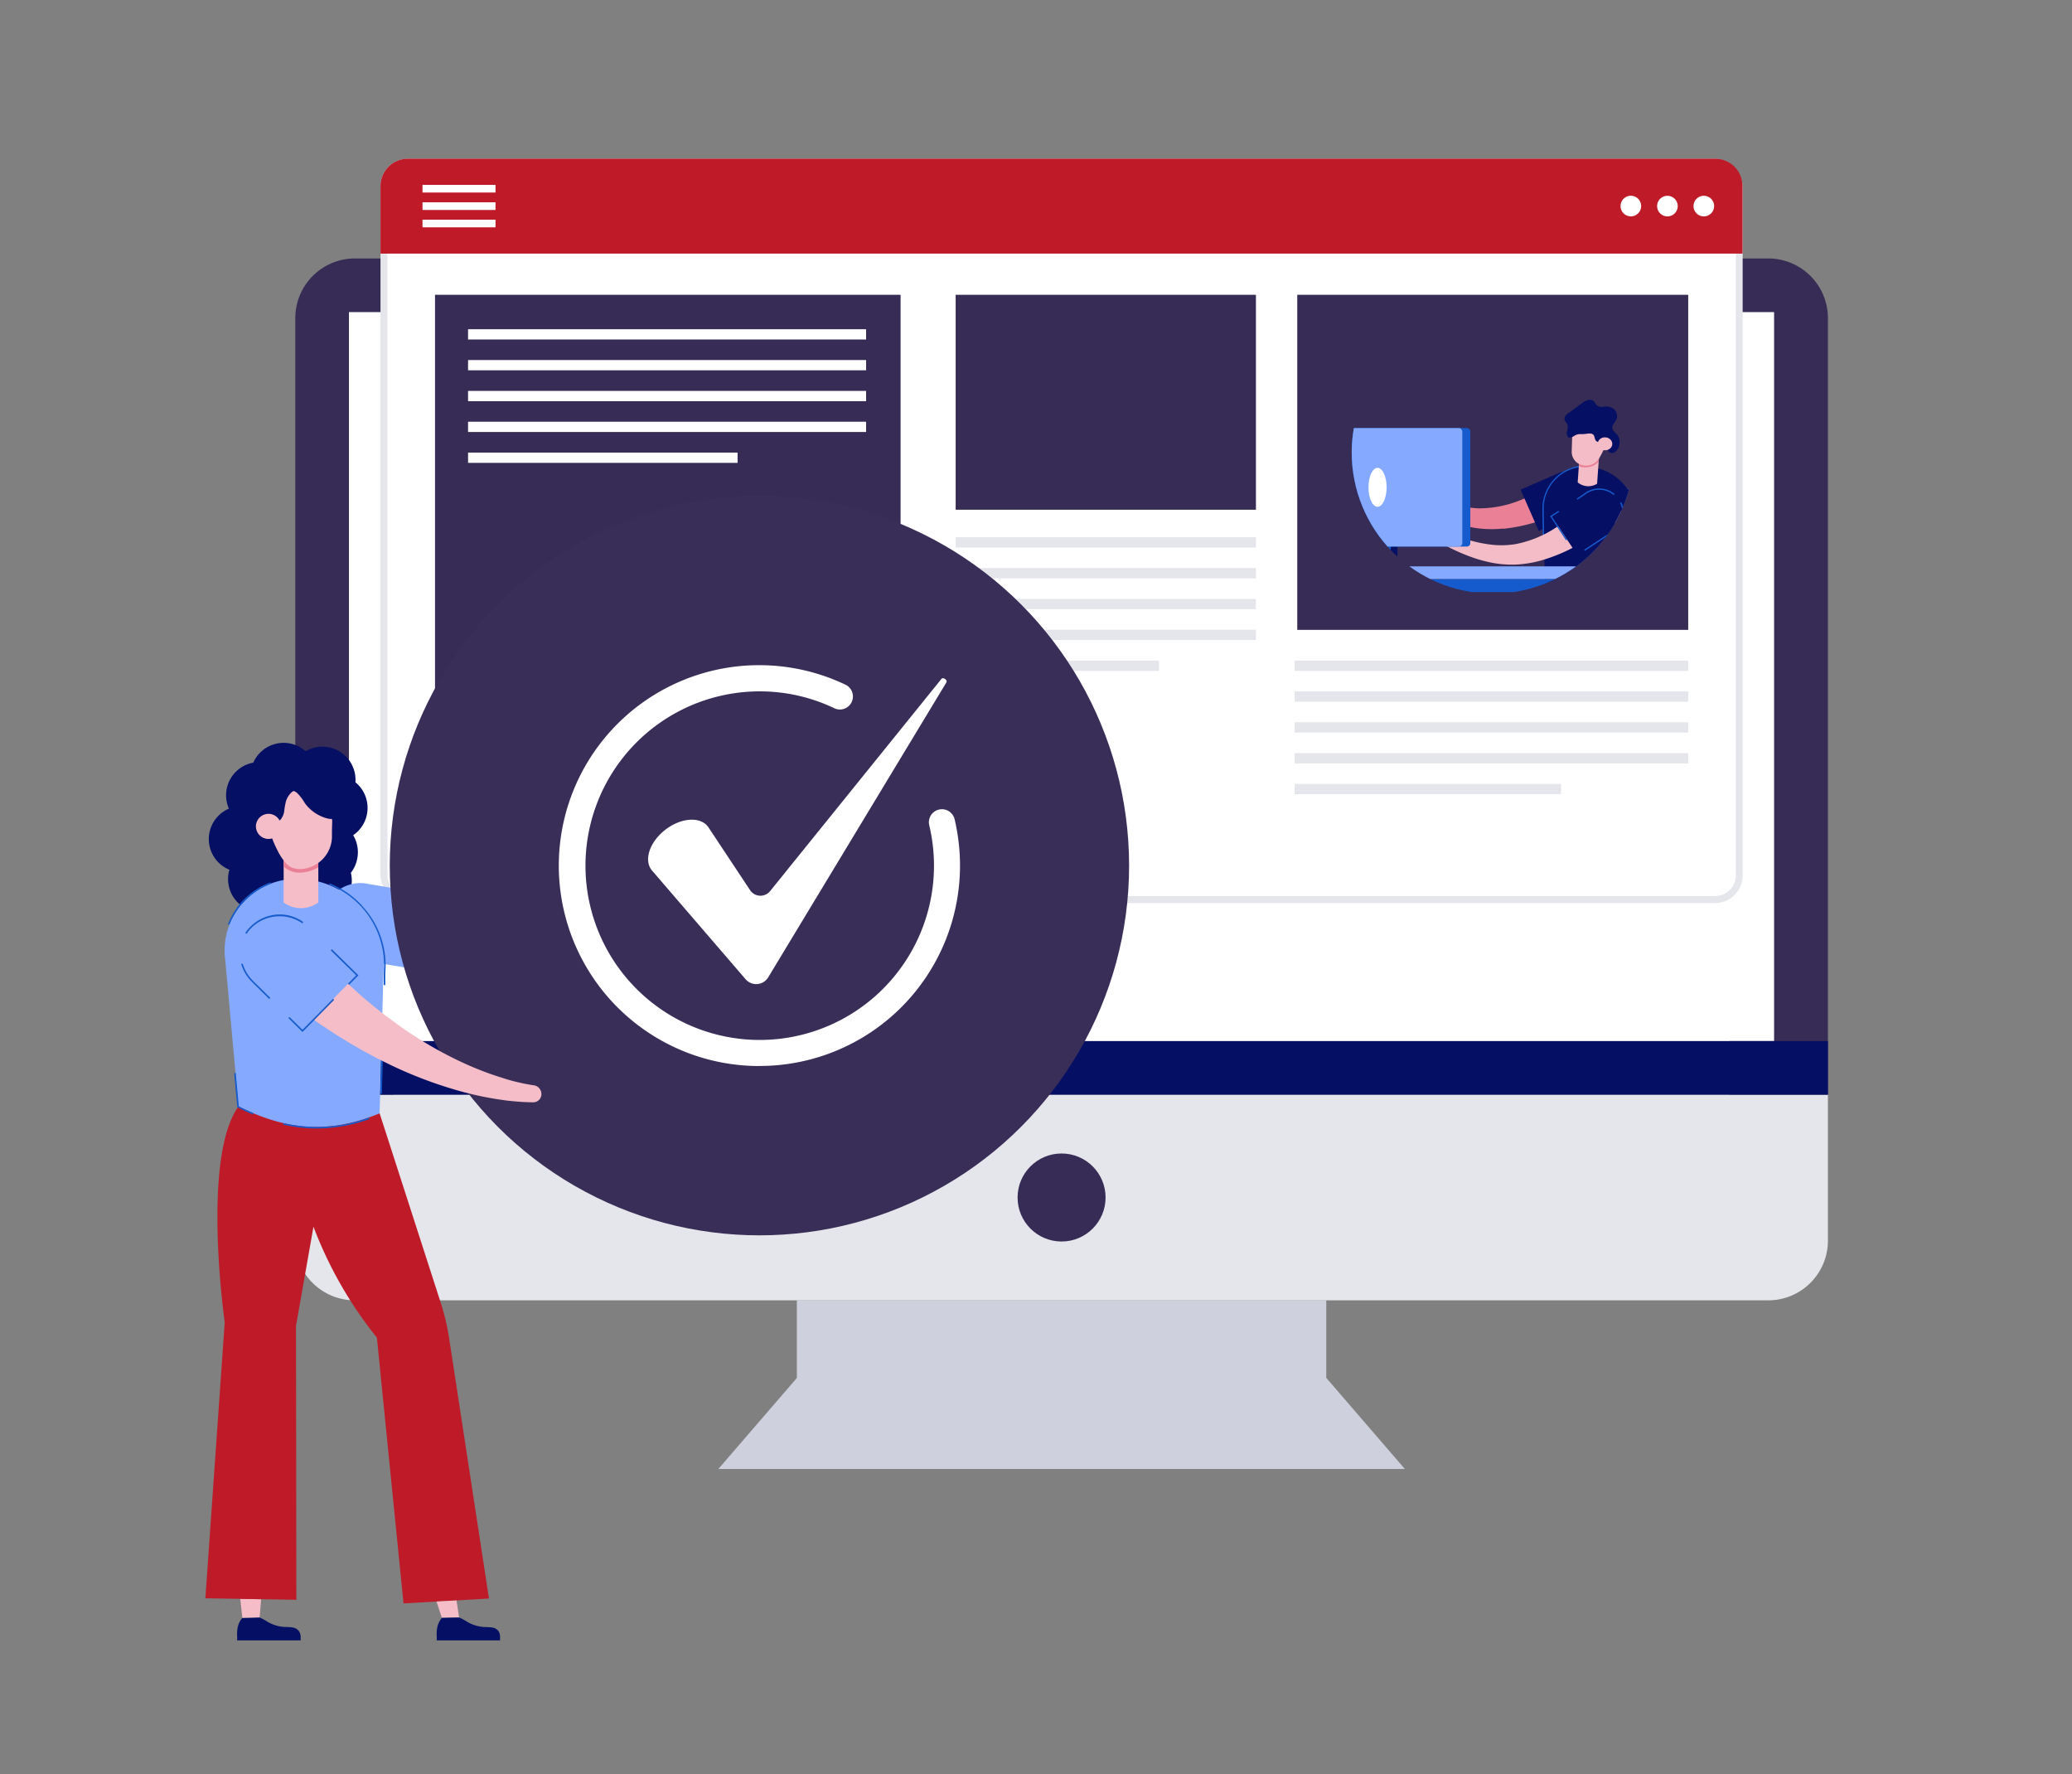 <svg xmlns="http://www.w3.org/2000/svg" xmlns:xlink="http://www.w3.org/1999/xlink" id="Layer_1" data-name="Layer 1" viewBox="0 0 332.94 285.02"><rect x="0" y="0" width="332.94" height="285.02" fill="#808080" stroke="none"/><defs><style>.cls-1{fill:none;}.cls-2{fill:#362c55;}.cls-3{fill:#fff;}.cls-4{fill:#e5e6eb;}.cls-5{opacity:0.1;}.cls-6{fill:#050f64;}.cls-7{fill:#bf1a28;}.cls-8{fill:#ea8096;}.cls-9{fill:#84a9ff;}.cls-10{fill:#f5bdc8;}.cls-11{fill:#155bcd;}.cls-12{fill:#392e57;}.cls-13{clip-path:url(#clip-path);}.cls-14{fill:red;}.cls-15{fill:#155bcc;}.cls-16{fill:#f4bcc7;}</style><clipPath id="clip-path"><path class="cls-1" d="M217.2,72.7a22.66,22.66,0,1,0,22.67-22.65A22.66,22.66,0,0,0,217.2,72.7Z"></path></clipPath></defs><title>Untitled-1</title><path class="cls-2" d="M293.72,51.11V175.86H47.45V51.11A9.59,9.59,0,0,1,57,41.52H284.13A9.59,9.59,0,0,1,293.72,51.11Z"></path><rect class="cls-3" x="63.25" y="57.32" width="214.67" height="118.54"></rect><path class="cls-3" d="M56.07,50.14V167.25h229V50.14Z"></path><polygon class="cls-4" points="225.74 236 213.12 221.37 213.11 221.37 213.11 208.9 128.05 208.9 128.05 221.37 115.43 236 225.74 236"></polygon><g class="cls-5"><polygon class="cls-6" points="225.74 236 213.12 221.37 213.11 221.37 213.11 208.9 128.05 208.9 128.05 221.37 115.43 236 225.74 236"></polygon></g><path class="cls-4" d="M293.72,175.86v23.45a9.59,9.59,0,0,1-9.59,9.59H57a9.59,9.59,0,0,1-9.59-9.59V175.86Z"></path><rect class="cls-6" x="166.28" y="48.42" width="8.62" height="246.27" transform="translate(342.14 0.97) rotate(90)"></rect><circle class="cls-2" cx="170.58" cy="192.38" r="7.07"></circle><rect class="cls-4" x="61.14" y="25.49" width="218.88" height="119.58" rx="4.43"></rect><rect class="cls-3" x="62.25" y="26.59" width="216.67" height="117.36" rx="3.32"></rect><path class="cls-7" d="M280,29.91V40.74H61.14V29.91a4.42,4.42,0,0,1,4.43-4.42h210A4.42,4.42,0,0,1,280,29.91Z"></path><circle class="cls-3" cx="273.8" cy="33.11" r="1.66" transform="translate(178.66 291.98) rotate(-76.72)"></circle><circle class="cls-3" cx="267.93" cy="33.11" r="1.66"></circle><circle class="cls-3" cx="262.07" cy="33.11" r="1.66" transform="translate(169.63 280.56) rotate(-76.72)"></circle><rect class="cls-3" x="67.89" y="29.7" width="11.73" height="1.23"></rect><rect class="cls-3" x="67.89" y="32.5" width="11.73" height="1.23"></rect><rect class="cls-3" x="67.89" y="35.29" width="11.73" height="1.23"></rect><rect class="cls-2" x="69.9" y="47.36" width="74.81" height="84.55"></rect><rect class="cls-3" x="75.21" y="52.89" width="63.96" height="1.65"></rect><rect class="cls-3" x="75.21" y="57.84" width="63.96" height="1.65"></rect><rect class="cls-3" x="75.21" y="62.8" width="63.96" height="1.65"></rect><rect class="cls-3" x="75.21" y="67.75" width="63.96" height="1.65"></rect><rect class="cls-3" x="75.21" y="72.71" width="43.31" height="1.65"></rect><rect class="cls-4" x="153.56" y="86.31" width="48.25" height="1.65"></rect><rect class="cls-4" x="153.56" y="91.26" width="48.25" height="1.65"></rect><rect class="cls-4" x="153.56" y="96.22" width="48.25" height="1.65"></rect><rect class="cls-4" x="153.56" y="101.17" width="48.25" height="1.65"></rect><rect class="cls-4" x="153.56" y="106.13" width="32.67" height="1.65"></rect><rect class="cls-4" x="208.03" y="106.13" width="63.24" height="1.65"></rect><rect class="cls-4" x="208.03" y="111.08" width="63.24" height="1.65"></rect><rect class="cls-4" x="208.03" y="116.04" width="63.24" height="1.65"></rect><rect class="cls-4" x="208.03" y="120.99" width="63.24" height="1.65"></rect><rect class="cls-4" x="208.03" y="125.94" width="42.81" height="1.65"></rect><rect class="cls-2" x="153.56" y="47.36" width="48.25" height="34.53"></rect><rect class="cls-2" x="208.45" y="47.36" width="62.82" height="53.83"></rect><path class="cls-6" d="M57.11,125.69a5.32,5.32,0,0,0-8-5,5.28,5.28,0,0,0-2.41-1.23,5.33,5.33,0,0,0-6,3.06,5.33,5.33,0,0,0-3.92,7.39,5.32,5.32,0,0,0,.09,9.82,3.92,3.92,0,0,0-.13.49A5.32,5.32,0,0,0,45,145.59l.21,0a5.38,5.38,0,0,0,2.56-.07,5.32,5.32,0,0,0,8.61-5.31,5.21,5.21,0,0,0,1-2.15,5.3,5.3,0,0,0-.63-3.88,5.32,5.32,0,0,0,.32-8.54Z"></path><path class="cls-8" d="M93.85,125.83a1.45,1.45,0,0,0-1.4,1.23,24.28,24.28,0,0,1-3.77,11,17.15,17.15,0,0,1-3.74,4,15.84,15.84,0,0,1-2.26,1.46,16.88,16.88,0,0,1-2.46,1.09,19.14,19.14,0,0,1-2.62.73l-.33.08-.34.06-.68.11c-.46.06-.91.13-1.37.16a32.18,32.18,0,0,1-5.64,0,54.87,54.87,0,0,1-11.42-2.32,4.43,4.43,0,0,0-1.81-.1,5.36,5.36,0,0,0-1.7.63A5.24,5.24,0,0,0,52,147a4.8,4.8,0,0,0,.48,3.8,4.93,4.93,0,0,0,.58.78,4.48,4.48,0,0,0,.74.63,4.59,4.59,0,0,0,1.87.78c2.21.34,4.44.61,6.7.76a55.54,55.54,0,0,0,6.83,0,39,39,0,0,0,6.91-1c.58-.13,1.15-.3,1.72-.46l.85-.27.42-.14.42-.15a25.9,25.9,0,0,0,3.29-1.45,23,23,0,0,0,5.79-4.29,22.06,22.06,0,0,0,4.05-5.8,25.76,25.76,0,0,0,2.12-6.5,29.77,29.77,0,0,0,.49-6.65A1.33,1.33,0,0,0,93.85,125.83Z"></path><path class="cls-9" d="M70.1,143.86l-11-1.87A6,6,0,0,0,52,146.76h0A6.41,6.41,0,0,0,57,154.07l11,1.86Z"></path><path class="cls-6" d="M48,262a1.59,1.59,0,0,0-1-.55,9.34,9.34,0,0,0-1.18-.07,6.13,6.13,0,0,1-2.77-.8,8.55,8.55,0,0,0-1.33-.72l-2.78.07a3.22,3.22,0,0,0-.74,1.5,5.53,5.53,0,0,0-.09,1.52v.58h10.2v-.58h0A1.57,1.57,0,0,0,48,262Z"></path><polygon class="cls-10" points="38.6 256.86 38.94 259.9 41.72 259.83 41.96 256.92 38.6 256.86"></polygon><path class="cls-7" d="M50.37,197.07a65.17,65.17,0,0,0,10.19,17.82l4.28,42.7,13.73-.78L72.17,215a37,37,0,0,0-1.29-5.53L61,178.86c-1-4-22.67-1.12-22.67-1.12-6,8.3-2.22,34.69-2.22,34.69L33,256.77l14.62.24-.06-44Z"></path><polygon class="cls-10" points="70.14 257.29 70.99 259.89 73.77 259.82 73.36 257.11 70.14 257.29"></polygon><path class="cls-6" d="M80.07,262a1.58,1.58,0,0,0-1-.54,9.34,9.34,0,0,0-1.18-.07,6.26,6.26,0,0,1-2.77-.81,8.55,8.55,0,0,0-1.33-.72l-2.78.06a3.22,3.22,0,0,0-.74,1.5,5.58,5.58,0,0,0-.09,1.53v.58H80.35v-.58h0A1.6,1.6,0,0,0,80.07,262Z"></path><path class="cls-9" d="M46.92,141.22h0a13.91,13.91,0,0,1,14.69,15.13L61,178.86c-9.27,3.88-16.44,2-22.67-1.12L36.2,154.3A11.51,11.51,0,0,1,46.92,141.22Z"></path><path class="cls-11" d="M38.51,145.25a12.05,12.05,0,0,0-1.9,3.29l.25,0A11.57,11.57,0,0,1,43.49,142l0-.26A11.76,11.76,0,0,0,38.51,145.25Zm20.8,34.27a23.91,23.91,0,0,1-13.8.9l0,.24a23.78,23.78,0,0,0,5.38.63,25.35,25.35,0,0,0,8.48-1.51Zm-1.11-34a14.12,14.12,0,0,0-5.29-3.63l0,.24a13.92,13.92,0,0,1,8.75,14.19l0,1.94.25,0,0-1.94A14,14,0,0,0,58.2,145.55Zm2.91,30.2h.25l.19-7.3H61.3Zm-22.74,2-.5-5.39-.24.13.5,5.42.13.06c.82.42,1.63.79,2.42,1.12v-.27C39.89,178.48,39.12,178.12,38.37,177.74Z"></path><path class="cls-10" d="M51.15,136.46l0,8.53a4.73,4.73,0,0,1-5.57,0l0-8.53Z"></path><path class="cls-8" d="M51.14,137.23v2.12a6.23,6.23,0,0,1-2.83.84h-.18a3.66,3.66,0,0,1-2.56-1v-1.95Z"></path><path class="cls-10" d="M53.48,128.43l-.14,5,0,1.1a5.28,5.28,0,0,1-5.05,5.09,3,3,0,0,1-.83-.08,1.81,1.81,0,0,1-.31-.09l-.07,0a2.73,2.73,0,0,1-1.06-.7,9,9,0,0,1-1.49-2.25,16.13,16.13,0,0,1-.89-2.07,6.83,6.83,0,0,1-.36-2.6l.16-4.36,8.44-1Z"></path><path class="cls-6" d="M55.2,129.77a8.88,8.88,0,0,0-.52-1.82,3.22,3.22,0,0,0-1-.9,1.55,1.55,0,0,0-.69-.13,3.5,3.5,0,0,0-1-.81,8.12,8.12,0,0,0-6.09-.55c-1,.43-2.94.64-2.56,1-.68,0-.24.85-.71,2.62-.42,1.58-.33,4.24.48,4.75s2,.31,1.24-1.62c0,0,0-.08,0-.22a1.46,1.46,0,0,0,.83-.54,2.9,2.9,0,0,0,.51-1.39,10.55,10.55,0,0,1,.27-1.47A3.27,3.27,0,0,1,47,127.16l.22-.09a3.52,3.52,0,0,1,.47.27A8,8,0,0,1,49,129.05a6.55,6.55,0,0,0,3.43,2.39,2.93,2.93,0,0,0,.94.13c0,.08,0,.16,0,.24s1.11-.07,1.45-.6A2.15,2.15,0,0,0,55.2,129.77Z"></path><circle class="cls-10" cx="43.14" cy="132.76" r="2.02"></circle><circle class="cls-12" cx="122.03" cy="139.06" r="59.4"></circle><path class="cls-3" d="M151.28,109.06l-27.56,34.13a2,2,0,0,1-3.17-.15l-6.7-10.11c-1.19-1.79-4.35-1.63-6.93.36s-3.55,5-2.11,6.61l15,17.42a2.25,2.25,0,0,0,3.63-.31l28.63-47.38C152.31,109.27,151.54,108.73,151.28,109.06Z"></path><path class="cls-3" d="M122,171.26A32.2,32.2,0,1,1,135.86,110a2.09,2.09,0,1,1-1.8,3.78,27.71,27.71,0,0,0-12-2.71,28,28,0,1,0,27.26,21.53,2.09,2.09,0,1,1,4.07-1,32.7,32.7,0,0,1,.87,7.45,32.2,32.2,0,0,1-32.2,32.2Z"></path><path class="cls-10" d="M87,175.82a1.43,1.43,0,0,0-1.13-1.45c-1-.14-1.92-.33-2.87-.56-.48-.11-1-.25-1.43-.38L80.2,173a51.81,51.81,0,0,1-5.51-2.13A63.31,63.31,0,0,1,64.48,165l-.6-.42-.6-.44-1.18-.87-1.16-.9c-.38-.31-.77-.6-1.14-.92-.76-.64-1.52-1.25-2.24-1.91l-1.1-1-1.07-1a97.16,97.16,0,0,1-8-8.59,4.3,4.3,0,0,0-3.19-1.43,5.33,5.33,0,0,0-3.58,1.34h0a4.92,4.92,0,0,0-1.67,3.43,4.39,4.39,0,0,0,1.38,3.46,107.1,107.1,0,0,0,10,8l1.31.92,1.34.88c.88.6,1.8,1.15,2.71,1.71.45.29.91.55,1.38.82l1.38.79,1.42.76.7.38.72.35a68,68,0,0,0,11.86,4.71,52.86,52.86,0,0,0,6.22,1.43c.52.09,1.05.16,1.57.24s1.06.13,1.59.18c1.06.1,2.13.16,3.21.17A1.32,1.32,0,0,0,87,175.82Z"></path><path class="cls-9" d="M48.65,165.44l-8-7.84a6,6,0,0,1-.3-8.56h0a6.41,6.41,0,0,1,8.89-.17l8,7.84Z"></path><path class="cls-11" d="M53.16,152.69l4.08,4-1.33,1.36.2.14,1.48-1.5-4.27-4.2Zm-8.36-5.78a6.71,6.71,0,0,0-4.6,2,5.82,5.82,0,0,0-.8,1l.23.1a5.46,5.46,0,0,1,.75-.93,6.44,6.44,0,0,1,8.23-.73l.11-.23A6.48,6.48,0,0,0,44.8,146.91Zm-4.29,10.86,2.77,2.74.15-.2-2.75-2.71A6.64,6.64,0,0,1,39,154.83h-.25A6.68,6.68,0,0,0,40.51,157.77Zm6,5.61-.17.17,2.27,2.24,5.08-5.16-.16-.19-4.92,5Z"></path><g class="cls-13"><rect class="cls-14" x="264.6" y="82.01" width="3.44" height="20.78" transform="translate(532.64 184.79) rotate(180)"></rect><path class="cls-11" d="M244.3,102.78h14.55v5.59H244.3a2.8,2.8,0,0,1,0-5.59Z"></path><path class="cls-9" d="M258.37,102.78H268v2a3.58,3.58,0,0,1-3.58,3.58h-6.09a2.8,2.8,0,1,1,0-5.59Z"></path><path class="cls-9" d="M265.66,78.51A2.38,2.38,0,0,1,268,80.89v21.89H252.28V78.51Z"></path><rect class="cls-6" x="255.12" y="108.37" width="1.91" height="17.63" transform="translate(512.15 234.37) rotate(180)"></rect><rect class="cls-6" x="258.74" y="119.26" width="1.91" height="8.9" transform="translate(496.68 -39.34) rotate(120)"></rect><rect class="cls-6" x="251.5" y="119.26" width="1.91" height="8.9" transform="translate(233.36 -156.78) rotate(60)"></rect><circle class="cls-6" cx="256.08" cy="126" r="1.96"></circle><circle class="cls-6" cx="248.48" cy="126" r="1.96"></circle><circle class="cls-6" cx="263.67" cy="126" r="1.96"></circle><path class="cls-6" d="M248.84,78.51H264.6a0,0,0,0,1,0,0v24.27a0,0,0,0,1,0,0H250.89a2.06,2.06,0,0,1-2.06-2.06V78.51A0,0,0,0,1,248.84,78.51Z" transform="translate(513.44 181.29) rotate(180)"></path><rect class="cls-9" x="204.33" y="95.11" width="13.76" height="32.85"></rect><rect class="cls-11" x="217.58" y="95.11" width="13.76" height="32.85"></rect><polygon class="cls-6" points="217.58 95.11 231.34 112.56 231.34 95.11 217.58 95.11"></polygon><path class="cls-6" d="M236.53,128h-7.2a1.09,1.09,0,0,1,.2-.68,1.16,1.16,0,0,1,.72-.38,7.89,7.89,0,0,1,.84-.05,4.44,4.44,0,0,0,1.95-.56,5.7,5.7,0,0,1,.94-.51l2,0a2.31,2.31,0,0,1,.53,1.06A4.25,4.25,0,0,1,236.53,128Z"></path><path class="cls-6" d="M255.08,100.39A3.51,3.51,0,0,0,250.72,98h0l-14.35,3.42-.16,0-.09,0h0a2.68,2.68,0,0,0-1.91,2.3h0a2.26,2.26,0,0,0,0,.26v0h0l-.69,22H236l3.16-19.65,12.41-1.58a3.23,3.23,0,0,0,1.1-.14h0A3.52,3.52,0,0,0,255.08,100.39Z"></path><path class="cls-6" d="M244.48,128h-7.2a1.09,1.09,0,0,1,.2-.68,1.16,1.16,0,0,1,.72-.38,7.89,7.89,0,0,1,.84-.05,4.48,4.48,0,0,0,2-.56,6.61,6.61,0,0,1,.94-.52l2,.06a2.13,2.13,0,0,1,.52,1A3.93,3.93,0,0,1,244.48,128Z"></path><path class="cls-6" d="M244.1,125.86h-2.49l1.23-22.25v0a2.18,2.18,0,0,1,0-.25h0a2.68,2.68,0,0,1,1.79-2.2h0l.21-.06,14.19-4h0a3.51,3.51,0,0,1,3.91,5.46,4.94,4.94,0,0,1-3.36,1.56l-1.72.28-2.52.41-2.79.46-2.54.42-1.76.29a2.72,2.72,0,0,0-.51.08Z"></path><path class="cls-15" d="M244.35,124.53l.22,0,2.26-12.2-.21,0Zm-2.54-6.07.21,0,.81-14.87h0v0a2.18,2.18,0,0,1,0-.25h0a2.68,2.68,0,0,1,1.79-2.2h0l.21-.06,14.19-4h0a3.51,3.51,0,0,1,3.44.67l.43.13a3.72,3.72,0,0,0-3.06-1.19,3.84,3.84,0,0,0-.88.19l-14.19,4.05a.9.9,0,0,0-.22.06l-.21.06v0a2.87,2.87,0,0,0-1.75,2.3v0h0v0h0v0a.91.91,0,0,0,0,.17Z"></path><path class="cls-8" d="M223,75.73a.78.78,0,0,1,1.07-.1l1.29.91.32.22c.17.12.34.24.52.35l.29.2.41.26.41.26.29.19.53.33.84.49.84.46.54.28.31.16a21.53,21.53,0,0,0,3.48,1.37,14.47,14.47,0,0,0,3.53.56,17.86,17.86,0,0,0,7-1.47c1.05-.4,2.18-.91,3.47-1.53,1-.51,2.12-1.07,3.44-1.78a2.89,2.89,0,0,1,2.21-.2,2.4,2.4,0,0,1,1.43,1.23,2.34,2.34,0,0,1,.07,1.87,2.87,2.87,0,0,1-1.59,1.62c-1.45.58-2.66,1-3.8,1.46-1.48.53-2.74.93-3.95,1.25a27.05,27.05,0,0,1-4.2.81l-.39,0a18.13,18.13,0,0,1-4-.07,16.77,16.77,0,0,1-4.19-1.14,23.54,23.54,0,0,1-3.72-2l-.3-.19-.56-.38-.83-.58L227,80l-.52-.41-.27-.22-.4-.32-.39-.32-.27-.23-.5-.42-.28-.24c-.4-.35-.82-.72-1.22-1.09A.78.78,0,0,1,223,75.73Z"></path><path class="cls-6" d="M247.26,85.31l6.11-2.67a3.59,3.59,0,0,0,2-4.71l-.1-.1A3.65,3.65,0,0,0,250.45,76l-6.11,2.67Z"></path><path class="cls-6" d="M255.26,75h0a6.74,6.74,0,0,0-7.21,6.82l.25,16.81c4.15,3.28,11.59,4.1,15.42,1.64l-.78-17.4A8.27,8.27,0,0,0,255.26,75Z"></path><path class="cls-11" d="M247.92,87.24h.21l-.08-5.45A6.74,6.74,0,0,1,254.18,75a7.76,7.76,0,0,1,1.08,0,10.21,10.21,0,0,1,1.11.15l.06-.2a9,9,0,0,0-1.16-.16,8.22,8.22,0,0,0-1.11,0,7,7,0,0,0-6.32,7Zm.17,11.46.08.06a16.16,16.16,0,0,0,9.25,3.11v-.21a16.13,16.13,0,0,1-9.11-3.06l-.11-7.21-.21,0Zm14.85-15.86L263.53,96h.21l-.59-13.19a8.33,8.33,0,0,0-.29-1.82l-.18.1A9,9,0,0,1,262.94,82.84Z"></path><path class="cls-16" d="M253.85,72.71l-.34,4.78a2.66,2.66,0,0,0,3.12.22l.34-4.79Z"></path><path class="cls-8" d="M253.85,72.71l-.15,2.16a2.56,2.56,0,0,0,.68.21l.24,0a2.87,2.87,0,0,0,2.26-.9l.09-1.29Z"></path><path class="cls-16" d="M252.64,69.68l-.09,2.82a2.22,2.22,0,0,0,1.88,2.27h0A2.49,2.49,0,0,0,257,73.56a18.71,18.71,0,0,0,1-2,3.38,3.38,0,0,0-.48-3.48,2.73,2.73,0,0,0-4.8,1.6Z"></path><path class="cls-6" d="M251.91,70.15a1.07,1.07,0,0,1-.1-.9,2.15,2.15,0,0,0,.08-.94c-.1-.39-.48-.64-.5-1a1.08,1.08,0,0,1,.57-.89l2.22-1.63a2.85,2.85,0,0,1,1-.53,1,1,0,0,1,1,.29c.13.16.22.38.36.53a1.33,1.33,0,0,0,1.21.25,2.13,2.13,0,0,1,1.51.34,1.53,1.53,0,0,1,.52,1.63,3.06,3.06,0,0,1-.45.71,1.19,1.19,0,0,0-.25.81c.07.4.42.61.67.88a2.06,2.06,0,0,1,.49,1.54,1.87,1.87,0,0,1-.73,1.37.73.73,0,0,1-1.09-.18c-.25-.48,0-1.26-.35-1.59s-1.14.47-1.59,0c-.24-.22-.22-.67-.41-.95s-.71-.28-1-.22a6.53,6.53,0,0,1-1.08.07A1.71,1.71,0,0,0,253,70C252.67,70.19,252.23,70.5,251.91,70.15Z"></path><ellipse class="cls-16" cx="257.92" cy="71.31" rx="1.04" ry="1.17" transform="translate(168.82 323.63) rotate(-86.01)"></ellipse><polygon class="cls-11" points="254.07 127.96 251.63 127.96 256.33 95.11 261.88 95.11 254.07 127.96"></polygon><rect class="cls-9" x="195.34" y="91" width="89.05" height="2.06" transform="translate(479.72 184.05) rotate(180)"></rect><rect class="cls-11" x="199.71" y="93.05" width="80.3" height="2.06" transform="translate(479.72 188.16) rotate(180)"></rect><polygon class="cls-11" points="275.21 127.96 277.66 127.96 272.96 95.11 267.41 95.11 275.21 127.96"></polygon><path class="cls-16" d="M229,84l1.44.66.35.15.58.25.32.14.45.19.45.18.32.12.59.23.91.33.91.3.59.17.33.1a21,21,0,0,0,3.66.71,14.11,14.11,0,0,0,3.58-.11,17.89,17.89,0,0,0,6.63-2.73c.95-.6,2-1.3,3.13-2.15.91-.69,1.88-1.44,3.05-2.38a2.84,2.84,0,0,1,2.14-.6,2.34,2.34,0,0,1,2,2.77,2.86,2.86,0,0,1-1.26,1.88c-1.33.84-2.43,1.52-3.47,2.13-1.36.8-2.52,1.42-3.65,2a28.17,28.17,0,0,1-4,1.58,18.12,18.12,0,0,1-4.31.77,17,17,0,0,1-4.33-.35,23.06,23.06,0,0,1-4-1.24l-.33-.13c-.2-.09-.42-.17-.62-.27l-.93-.42-.91-.45h0l-.57-.29-.31-.17-.45-.23-.44-.25-.31-.17-.57-.33-.32-.18-1.4-.84A.75.75,0,1,1,229,84Z"></path><path class="cls-6" d="M253.39,89.08,259,85.42a3.59,3.59,0,0,0,1.17-5l-.13-.09a3.66,3.66,0,0,0-5.06-1L249.37,83Z"></path><path class="cls-11" d="M253.36,80.11l.12.17,1.47-1a3.65,3.65,0,0,1,4.35.25l.16-.14a4.15,4.15,0,0,0-.82-.54,3.9,3.9,0,0,0-3.81.25Zm-4.28,2.81,2.56,3.89.17-.12L249.37,83l1.17-.77-.12-.17Zm9.88,2.5-4.42,2.9.15.16,4.38-2.89a4,4,0,0,0,1.72-2.39,3.6,3.6,0,0,0-.28-2.52l-.18.12A3.61,3.61,0,0,1,259,85.42Z"></path><polygon class="cls-11" points="223.01 91 218.15 91 220.68 81.78 224.55 81.78 223.01 91"></polygon><polygon class="cls-6" points="224.55 81.78 224.55 91 223.01 91 224.55 81.78"></polygon><rect class="cls-11" x="209.02" y="68.77" width="27.24" height="19.04" rx="0.55"></rect><rect class="cls-9" x="207.73" y="68.77" width="27.24" height="19.04" rx="0.55"></rect><ellipse class="cls-3" cx="221.35" cy="78.29" rx="1.46" ry="3.13"></ellipse></g></svg>